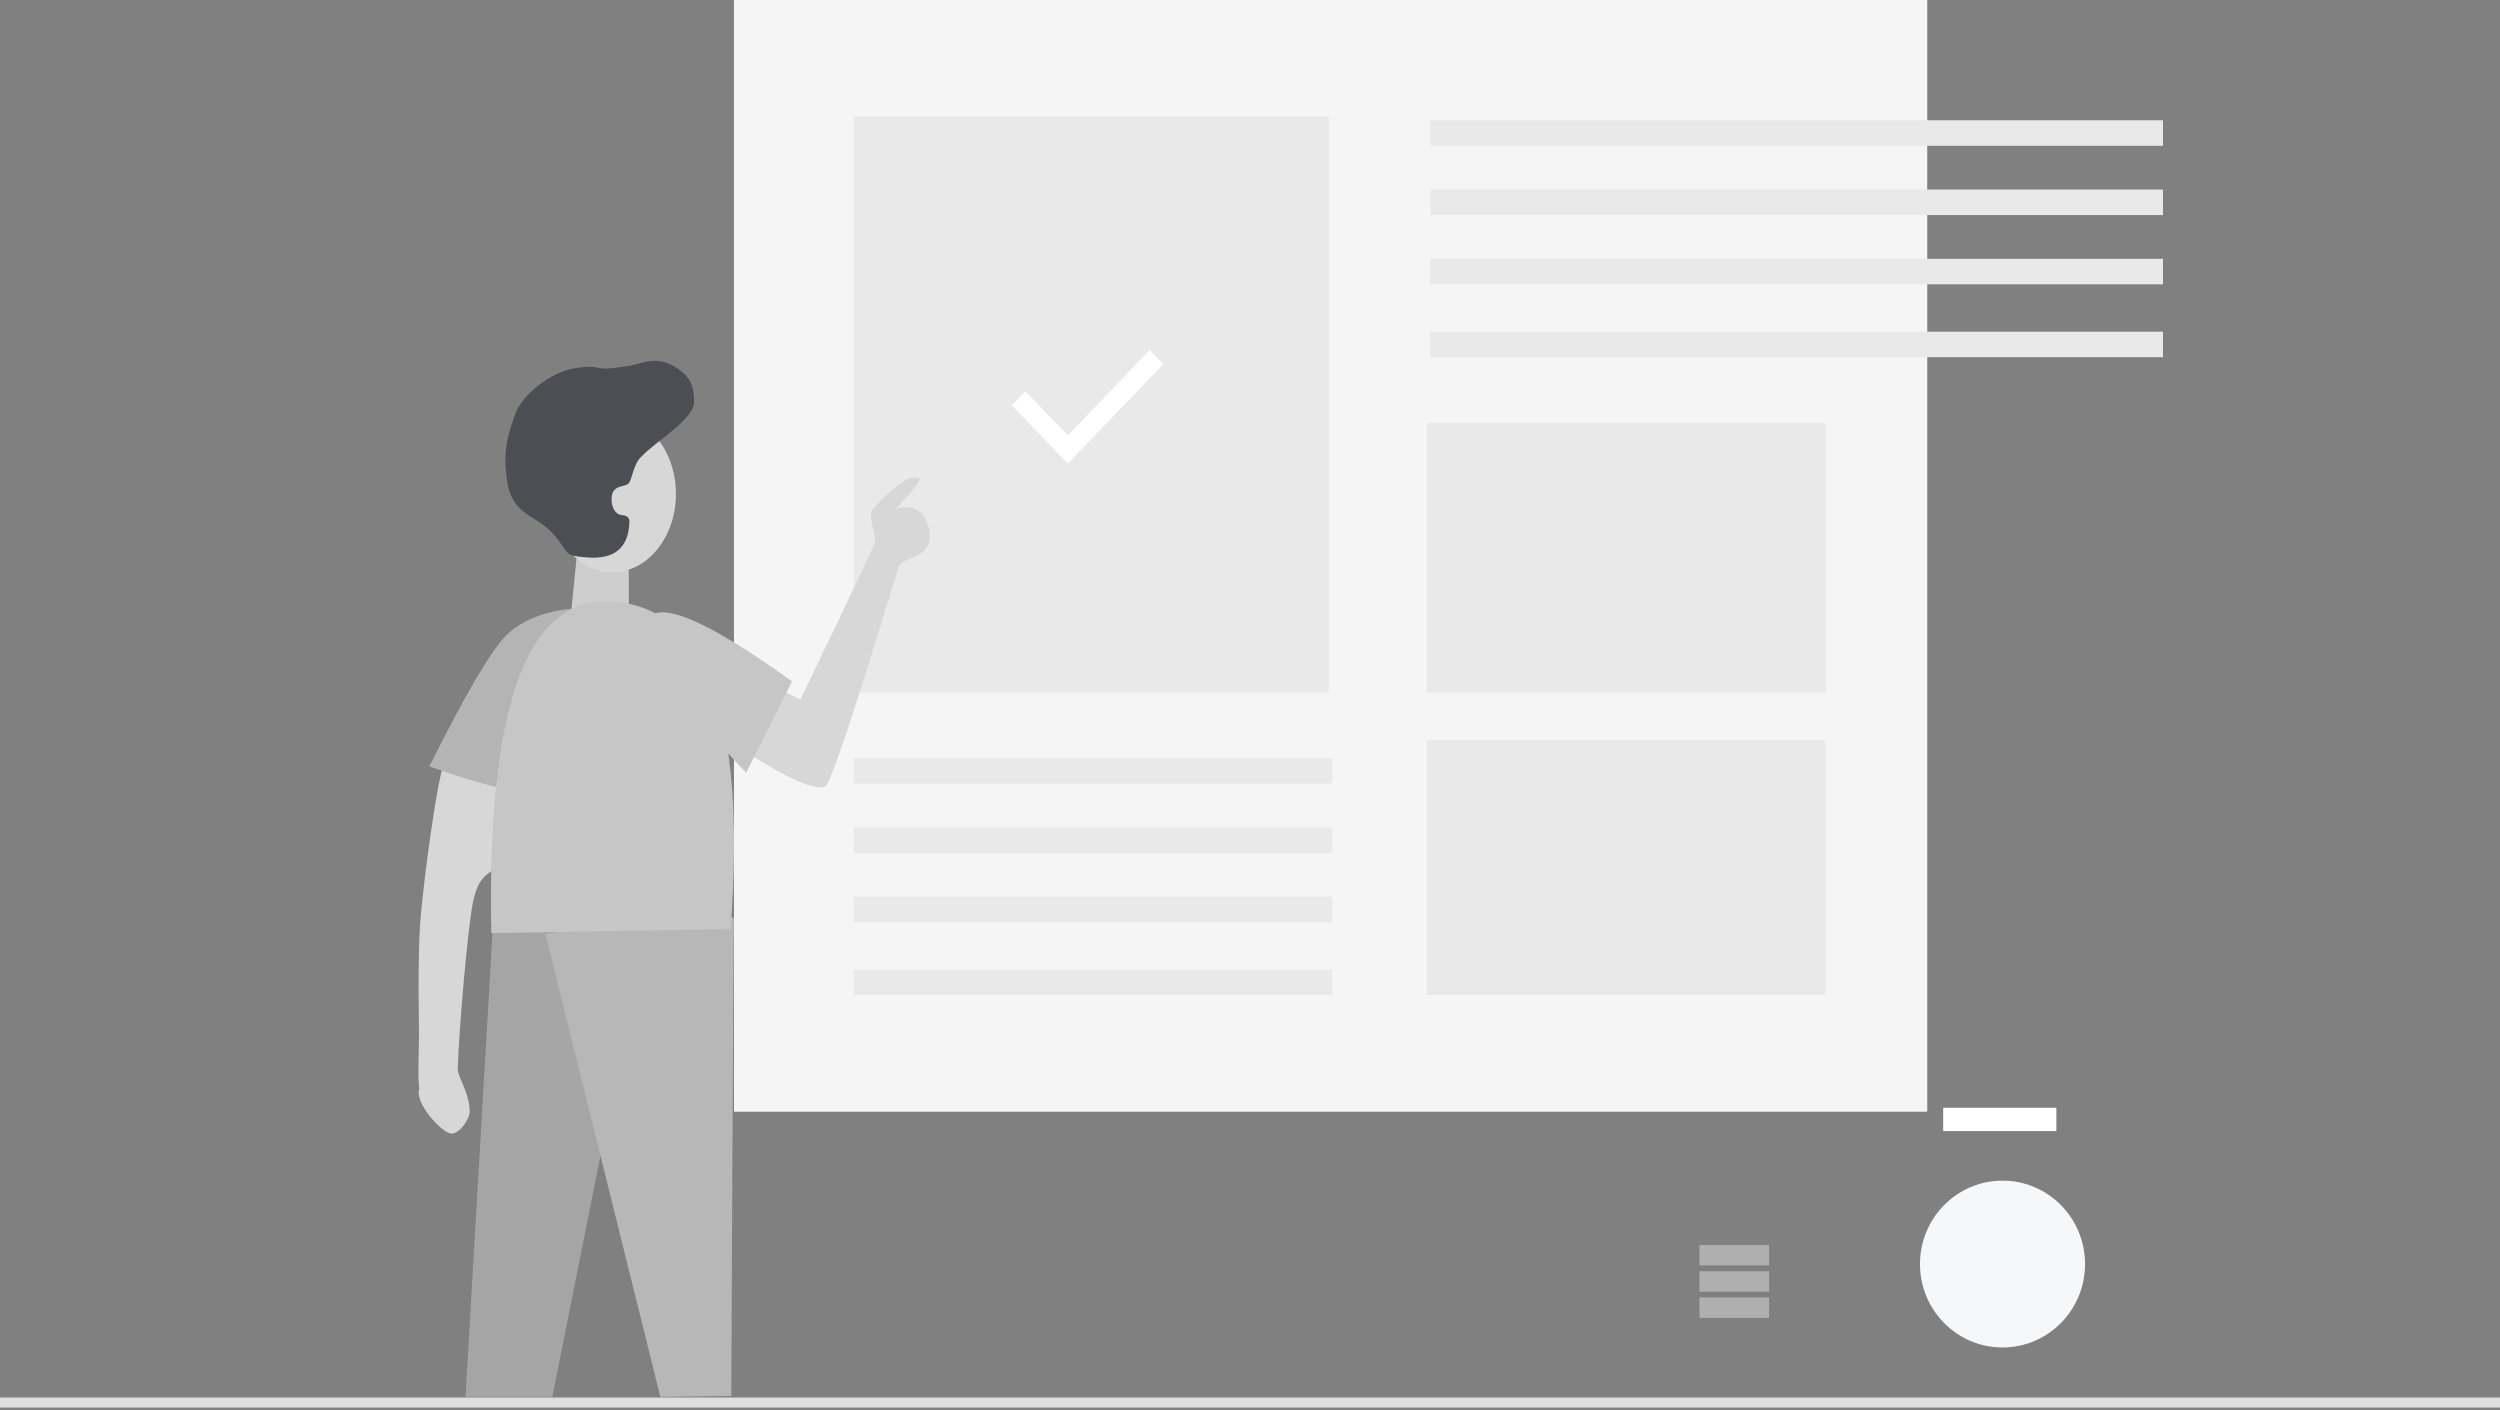 <svg xmlns="http://www.w3.org/2000/svg" width="500" height="282" viewBox="0 0 500 282">
  <rect x="0" y="0" width="500" height="282" fill="#808080" stroke="none"/>
  <g fill="none" fill-rule="evenodd">
    <path fill="#F5F5F5" d="M146.794 0h238.655v222.341H146.794z" />
    <path fill="#E9E9E9"
      d="M170.732 23.328h95.027v115.18h-95.027zM285.345 147.984h79.794v51.029h-79.794zM285.345 84.563h79.794v53.945h-79.794zM286.07 24.057H432.6v5.103H286.07zM170.732 151.629h95.752v5.103h-95.752zM286.07 37.907H432.6v5.103H286.07zM170.732 165.48h95.752v5.103h-95.752zM286.07 51.758H432.6v5.103H286.07zM170.732 179.331h95.752v5.103h-95.752zM286.07 66.338H432.6v5.103H286.07zM170.732 193.911h95.752v5.103h-95.752z" />
    <g class="custom-color-path">
      <path
        d="M246.898 87.836c0 8.135-8.066 15.763-14.833 20.73-6.067 4.453-12.219 7.612-14.545 8.747-2.326-1.135-8.479-4.294-14.546-8.747-6.766-4.967-14.833-12.595-14.833-20.73V54.28l29.379-8.919 29.378 8.919v33.556z" />
    </g>
    <path fill="#FFF" fill-rule="nonzero" class="custom-tick"
      d="M229.965 70l2.718 2.827-19.123 19.894-11.204-11.656 2.718-2.827 8.486 8.83z" />
    <g transform="translate(368.91 207)">
      <path
        d="M42.36 18.714v-4.168L46.84 0H15.117c2.67 8.055 4.206 12.904 4.611 14.546.405 1.643.405 3.032 0 4.168C5.51 32.867-1.022 45.082.13 55.36c2.173 19.38 15.606 16.957 31.207 16.957s29.03 2.423 31.202-16.957c1.153-10.277-5.574-22.492-20.179-36.645z"
        class="custom-color-path" />
      <ellipse cx="31.593" cy="45.811" fill="#F6F7F9" fill-rule="nonzero" rx="16.507" ry="16.684" />
      <path
        d="M31.826 56.536v-2.349c3.148-.191 5.312-2.3 5.312-4.937 0-2.468-1.328-3.882-5.164-5.464v-5.92c1.156.048 1.426.336 1.524 1.174.148 1.51.615 2.086 1.746 2.086.91 0 1.574-.576 1.574-1.414 0-1.247-1.377-2.589-4.844-2.66v-1.51h-.984v1.557c-2.926.24-5.016 2.133-5.016 4.65 0 2.277 1.23 3.834 4.869 5.224v6.4c-1.697-.072-1.992-.456-2.066-1.415-.147-1.63-.688-2.06-1.746-2.06-.811 0-1.5.455-1.5 1.39 0 1.653 1.574 2.804 5.312 2.9v2.348h.983zm-1.072-12.83c-1.77-.81-2.321-1.55-2.321-2.798 0-1.295.814-2.266 2.321-2.45v5.248zm1.16 9.914v-5.832c1.747.843 2.322 1.757 2.322 3.022 0 1.569-.735 2.646-2.321 2.81z"
        class="custom-color-path custom-dollar" />
      <path fill="#FFF" d="M19.728 14.546H42.36v4.666H19.728z" />
    </g>
    <g>
      <path d="M334.671 275.244h13.928v4.082h-13.928z" class="custom-color-path" />
      <path fill="#AFAFAF" d="M339.894 259.497h13.928v4.082h-13.928z" />
      <path d="M334.671 269.995h13.928v4.082h-13.928z" class="custom-color-path" />
      <path fill="#AFAFAF" d="M339.894 254.249h13.928v4.082h-13.928z" />
      <path d="M334.671 264.746h13.928v4.082h-13.928z" class="custom-color-path" />
      <path fill="#AFAFAF" d="M339.894 249h13.928v4.082h-13.928z" />
      <path
        d="M350.34 275.244h13.928v4.082H350.34zM350.34 269.995h13.928v4.082H350.34zM350.34 264.746h13.928v4.082H350.34zM350.34 259.497h13.928v4.082H350.34z"
        class="custom-color-path" />
    </g>
    <g>
      <path d="M72.17 210.678l30.374 8.948-5.169 17.295L67 227.973z" class="custom-color-path" />
      <path fill="#A5A5A5" fill-rule="nonzero" d="M98.62 184.434l-5.524 94.936h17.374l10.935-54.814-.454-37.728z" />
      <path fill="#B7B7B7" fill-rule="nonzero"
        d="M146.793 183.949c-.149 3.303-.53 95.253-.53 95.253l-14.189.168-23.001-92.57s37.876-6.151 37.72-2.851z" />
      <path fill="#D7D7D7" fill-rule="nonzero"
        d="M89.318 151.186c-1.85 3.146-4.785 26.534-5.28 33.372-.497 6.838-.27 19.93-.233 21.912.038 1.983-.341 9.4.079 11.225-1.12 2.877 4.542 8.86 6.276 9.015 1.734.154 3.775-2.912 3.775-4.393 0-3.765-2.434-6.949-2.39-8.505.233-7.768 2-28.336 3.047-33.362 1.045-5.026 2.81-5.439 4.005-6.488 1.194-1.05 1.771-18.196 1.771-18.196s-10.064-6.256-11.05-4.58z" />
      <path fill="#CECECE" fill-rule="nonzero" d="M115.32 111.535l-1.169 11.664h11.606v-11.664z" />
      <path fill="#D7D7D7" fill-rule="nonzero"
        d="M155.167 137.54l4.902 2.36s14.734-30.42 14.922-31.516c.188-1.096-.968-4.494-.783-5.78.184-1.285 6.4-6.996 8.356-7.093 1.955-.096 1.39.3.911 1.261-.478.961-4.464 5.128-4.464 5.128s2.107-1.013 4.246 0c2.14 1.012 3.567 5.281 2.122 7.547-1.444 2.266-5.044 2.266-5.62 3.85-.574 1.584-12.916 43.147-14.725 43.97-2.035.92-7.39-1.425-16.064-7.033l6.197-12.694z" />
      <path fill="#B4B4B4" fill-rule="nonzero"
        d="M114.15 121.74c-2.53 22.737-4.887 34.74-7.072 36.011-2.185 1.272-9.258-.218-21.218-4.47 7.379-14.764 12.572-23.56 15.58-26.39 3.008-2.827 7.245-4.544 12.71-5.15z" />
      <path fill="#C6C6C6" fill-rule="nonzero"
        d="M121.52 120.289c19.603.49 27.802 22.331 24.598 65.524l-47.854.808c-.91-44.632 6.843-66.743 23.257-66.332z" />
      <path fill="#C6C6C6" fill-rule="nonzero"
        d="M128.71 130.868c-1.522-3.62-3.332-6.717 2.609-8.257 3.96-1.026 12.987 3.527 27.08 13.66l-9.17 18.274c-12.665-13.372-19.505-21.264-20.52-23.677z" />
      <path fill="#D7D7D7" fill-rule="nonzero"
        d="M109.798 98.776c0-8.655 5.683-15.671 12.695-15.671 7.012 0 12.694 7.016 12.694 15.671s-5.682 15.675-12.694 15.675c-7.012 0-12.695-7.02-12.695-15.675z" />
      <path fill="#4B4E53" fill-rule="nonzero"
        d="M101.447 96.365c-.994-6.671.288-9.798 1.623-13.563 1.153-3.62 7.027-8.509 12.178-9.21 5.15-.702 3.646.509 7.528 0 3.882-.509 3.118-.406 6.109-1.165 2.99-.759 5.444.257 7.328 1.785 1.883 1.528 2.601 2.962 2.601 6.27 0 3.307-7.794 7.914-10.448 10.763-1.801 1.505-1.912 5.02-2.813 5.592-.9.572-3.213.172-3.247 2.987-.021 1.656.793 3.07 1.984 3.177 1.19.106 1.612.538 1.588 1.399-.252 8.304-7.422 7.192-9.828 6.952-3.372-.315-2.421-1.247-5.61-4.781-3.19-3.535-8-3.535-8.993-10.206z" />
    </g>
    <path fill="#DEDEDE" d="M0 281.508h500V279.5H0z" />
  </g>
</svg>
